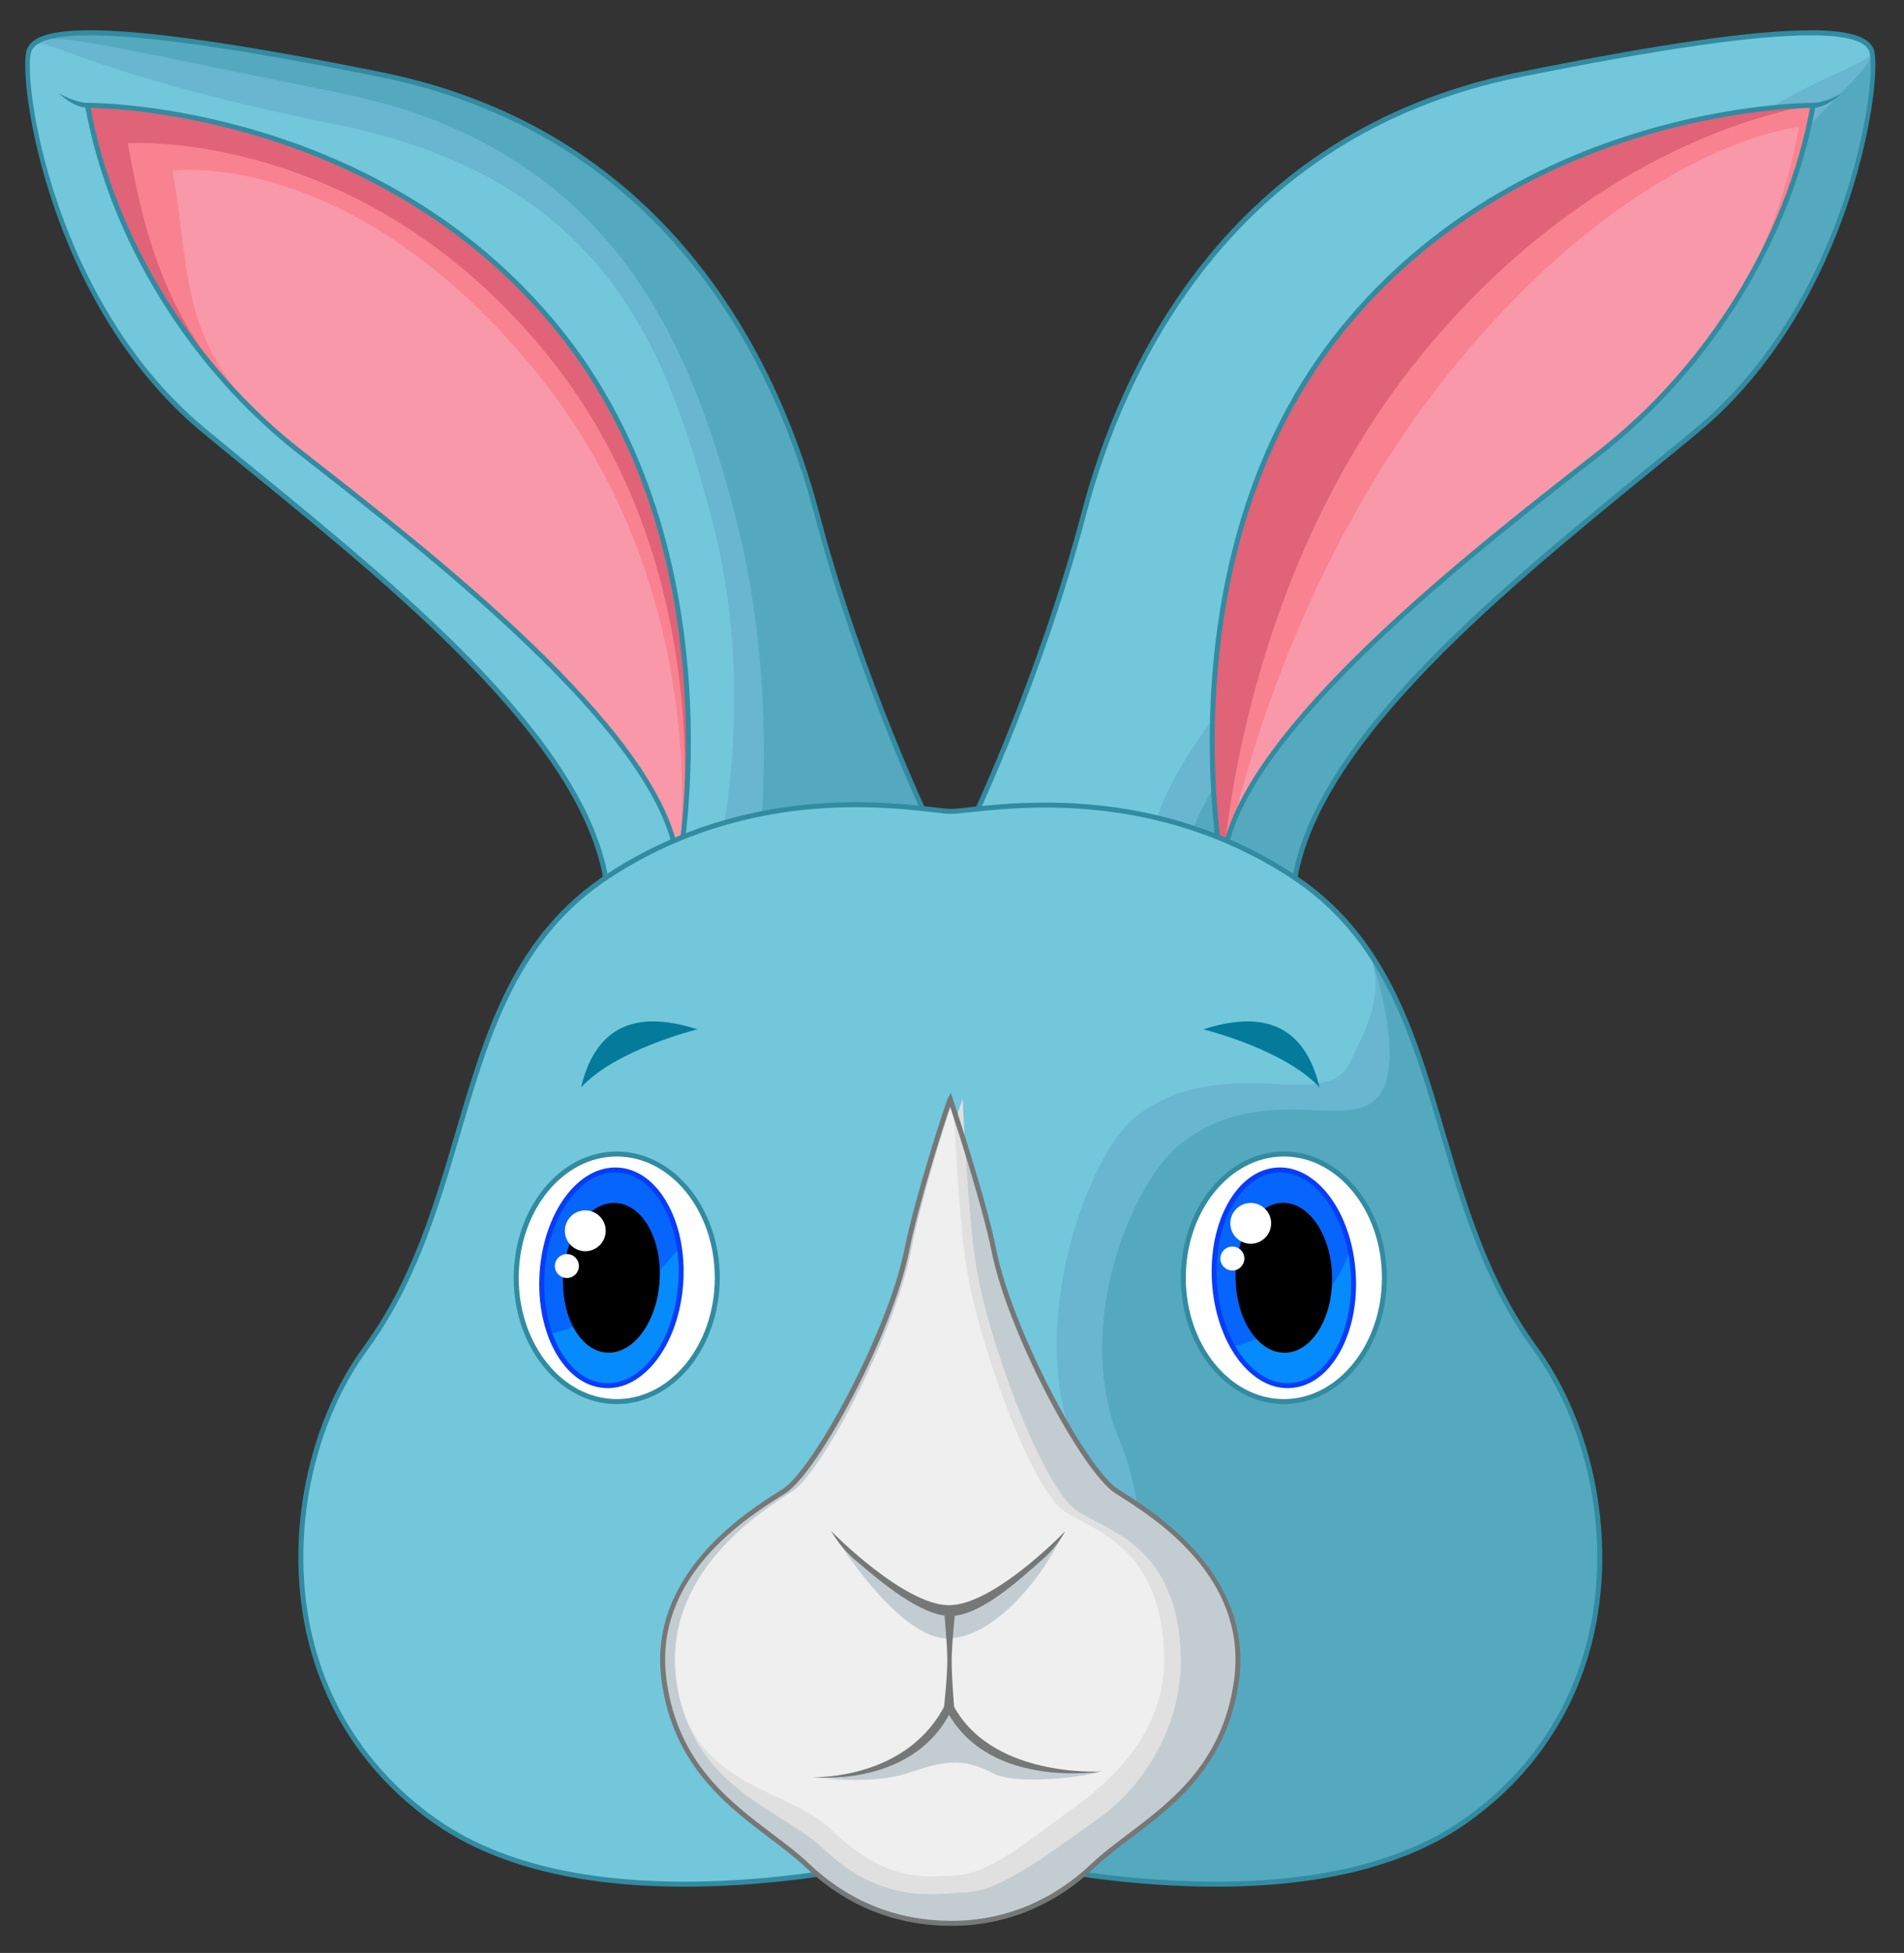 <?xml version="1.0" encoding="utf-8"?>
<!-- Generator: Adobe Illustrator 14.0.0, SVG Export Plug-In . SVG Version: 6.00 Build 43363)  -->
<!DOCTYPE svg PUBLIC "-//W3C//DTD SVG 1.1//EN" "http://www.w3.org/Graphics/SVG/1.1/DTD/svg11.dtd">
<svg version="1.1" id="Layer_1" xmlns="http://www.w3.org/2000/svg" xmlns:xlink="http://www.w3.org/1999/xlink" x="0px" y="0px"
	 width="555.145px" height="569.343px" viewBox="0 0 555.145 569.343" enable-background="new 0 0 555.145 569.343"
	 xml:space="preserve">
<rect x="0" y="0" width="555.145" height="569.343" fill="#333333" stroke="none"/>
<g>
	<g>
		<path fill="#55A9BF" d="M282.521,241.466c0,0,20.504-42.391,33.507-91.809c12.998-49.427,47.886-111.921,127.089-127.89
			c79.223-16.002,99.572-13.812,102.465-7.273c2.909,6.529-5.083,73.069-50.857,111.014
			c-45.782,37.952-115.406,89.863-117.895,136.781C342.837,292.829,282.521,241.466,282.521,241.466z"/>
		<path fill="#69B6D1" d="M282.521,241.466c0,0,20.504-42.391,33.507-91.809c12.998-49.427,47.886-111.921,127.089-127.89
			c79.223-16.002,99.572-13.812,102.465-7.273c2.909,6.529-29.061,23.97-70.233,90.354
			c-31.357,50.521-127.841,102.662-130.337,149.604C311.026,284.968,282.521,241.466,282.521,241.466z"/>
		<path fill="#72C7DB" d="M282.521,241.466c0,0,20.504-42.391,33.507-91.809c12.998-49.427,47.886-111.921,127.089-127.89
			c79.223-16.002,99.572-13.812,102.465-7.273c2.909,6.529-46.501,9.913-87.673,76.297c-31.35,50.53-121.062,114.397-123.55,161.348
			C300.365,282.646,282.521,241.466,282.521,241.466z"/>
		<path fill="#328BA0" d="M350.368,272.717c-31.905,0-67.958-30.393-68.317-30.703l-0.433-0.36l0.245-0.506
			c0.205-0.409,20.631-42.889,33.466-91.67c10.648-40.494,41.401-111.022,127.648-128.445c40.69-8.214,68.501-12.21,85.009-12.21
			c10.845,0,16.647,1.716,18.266,5.369c3.04,6.824-5.296,73.952-51.069,111.88c-4.568,3.784-9.374,7.715-14.326,11.761
			c-45.038,36.783-101.081,82.565-103.303,124.515l-0.017,0.294l-0.221,0.196C370.022,269.391,360.951,272.717,350.368,272.717z
			 M283.42,241.262c4.139,3.416,37.442,30.001,66.948,30.001c10.101,0,18.768-3.139,25.759-9.292
			c2.501-42.505,58.662-88.377,103.814-125.267c4.944-4.046,9.75-7.96,14.318-11.752c45.234-37.503,53.636-103.487,50.677-110.181
			c-1.332-2.975-7.037-4.479-16.95-4.479c-16.418,0-44.123,3.988-84.715,12.169c-85.487,17.26-115.966,87.208-126.542,127.375
			C304.623,195.855,285.782,236.276,283.42,241.262z"/>
	</g>
	<g>
		<path fill="#F98291" d="M356.51,254.321c0,0-18.764-92.308,35.022-158.446c53.783-66.123,137.108-65.15,137.108-65.15
			c-5.819,32.452-25.571,72.685-62.2,101.247C429.804,160.567,356.371,217.234,356.51,254.321z"/>
		<path fill="#E06378" d="M356.51,254.321c0,0-18.764-92.308,35.022-158.446c53.783-66.123,137.108-65.15,137.108-65.15
			c-5.819,32.452-25.571,72.685-62.2,101.247C429.804,160.567,356.371,217.234,356.51,254.321z"/>
		<path fill="#F98291" d="M356.51,254.321c0,0,3.833-84.323,57.611-150.446c53.774-66.139,114.52-73.15,114.52-73.15
			c-5.819,32.452-25.571,72.685-62.2,101.247C429.804,160.567,356.371,217.234,356.51,254.321z"/>
		<path fill="#F998A9" d="M356.51,254.321c0,0,13.21-80.678,66.993-146.817c53.782-66.14,101.011-70.479,101.011-70.479
			c-5.802,32.436-21.444,66.384-58.073,94.946C429.804,160.567,356.371,217.234,356.51,254.321z"/>
		<path fill="#328BA0" d="M355.791,254.452c-0.18-0.932-18.204-93.387,35.17-159.035c52.605-64.677,134.035-65.429,137.468-65.429
			l1.079,0.009l-0.155,0.842c-6.897,38.549-30.262,76.575-62.47,101.705l-1.741,1.365
			c-37.765,29.453-108.043,84.257-107.908,120.396L355.791,254.452z M527.766,31.443c-8.557,0.131-85.393,3.064-135.678,64.889
			c-45.329,55.769-38.729,131.094-35.779,152.154c6.517-36.621,71.933-87.642,107.924-115.722l1.757-1.364
			C497.692,106.662,520.73,69.347,527.766,31.443z"/>
	</g>
	<g>
		<path fill="#55A9BF" d="M271.644,241.466c0,0-20.525-42.391-33.523-91.809c-12.998-49.427-47.878-111.921-127.097-127.89
			C31.812,5.766,11.463,7.956,8.558,14.494c-2.909,6.529,5.091,73.069,50.873,111.014c45.786,37.952,115.402,89.863,117.899,136.781
			C211.323,292.829,271.644,241.466,271.644,241.466z"/>
		<path fill="#69B6D1" d="M221.477,245.576c0,0,5.729-46.501-7.273-95.919C201.202,100.23,178.592,43.171,99.381,27.178
			C20.167,11.192,11.463,7.956,8.558,14.494c-2.909,6.529,5.091,73.069,50.873,111.014
			c45.786,37.952,115.402,89.863,117.899,136.781C211.323,292.829,221.477,245.576,221.477,245.576z"/>
		<path fill="#72C7DB" d="M209.84,247.048c0,0,10.828-45.782-2.17-95.209c-13.002-49.41-30.528-99.58-109.739-115.558
			C18.72,20.296,11.463,7.956,8.558,14.494c-2.909,6.529,5.091,73.069,50.873,111.014c45.786,37.952,115.402,89.863,117.899,136.781
			C211.323,292.829,209.84,247.048,209.84,247.048z"/>
		<path fill="#328BA0" d="M203.796,272.717c-0.004,0-0.004,0-0.004,0c-10.591,0-19.654-3.326-26.953-9.88l-0.225-0.196l-0.016-0.294
			c-2.223-41.949-58.27-87.731-103.299-124.515c-4.957-4.046-9.762-7.977-14.33-11.761C13.204,88.144,4.868,21.016,7.904,14.191
			c1.614-3.653,7.425-5.369,18.266-5.369c16.5,0,44.307,3.996,84.997,12.21c86.264,17.423,117.008,87.951,127.665,128.445
			c12.831,48.781,33.25,91.261,33.462,91.67l0.241,0.506l-0.425,0.36C271.75,242.324,235.685,272.717,203.796,272.717z
			 M178.037,261.971c6.979,6.153,15.638,9.292,25.755,9.292c29.494,0,62.789-26.585,66.948-30.001
			c-2.366-4.985-21.211-45.406-33.319-91.425C226.859,109.67,196.363,39.722,110.884,22.462
			C70.288,14.281,42.58,10.293,26.169,10.293c-9.914,0-15.618,1.504-16.946,4.479c-2.971,6.693,5.431,72.678,50.669,110.181
			c4.568,3.792,9.378,7.706,14.326,11.752C119.363,173.594,175.528,219.466,178.037,261.971z"/>
	</g>
	<g>
		<path fill="#E06378" d="M197.643,254.321c0,0,18.759-92.308-35.019-158.446c-53.778-66.123-137.108-65.15-137.108-65.15
			c5.814,32.452,25.567,72.685,62.204,101.247C124.356,160.567,197.781,217.234,197.643,254.321z"/>
		<path fill="#F98291" d="M197.643,254.321c0,0,15.482-85.042-38.304-151.173C105.56,37.025,37.251,41.74,37.251,41.74
			c5.811,32.461,13.832,61.669,50.469,90.231C124.356,160.567,197.781,217.234,197.643,254.321z"/>
		<path fill="#F998A9" d="M197.643,254.321c0,0,12.565-79.6-41.209-145.73S50.335,49.733,50.335,49.733
			c5.811,32.461,0.748,53.676,37.385,82.238C124.356,160.567,197.781,217.234,197.643,254.321z"/>
		<path fill="#328BA0" d="M198.357,254.452l-1.434-0.147c0.131-36.139-70.156-90.942-107.9-120.396l-1.753-1.365
			c-32.211-25.13-55.568-63.156-62.461-101.705l-0.16-0.842l1.063-0.009c3.449,0,84.878,0.752,137.476,65.429
			C216.565,161.065,198.545,253.521,198.357,254.452z M26.39,31.443c7.037,37.903,30.075,75.219,61.775,99.957l1.745,1.364
			c36.008,28.08,101.428,79.101,107.933,115.722c2.958-21.061,9.558-96.386-35.775-152.154
			C111.792,34.508,34.958,31.574,26.39,31.443z"/>
	</g>
	<g>
		<path fill="#55A9BF" d="M447.489,392.941c-33.433-45.603-23.986-107.377-71.222-137.918
			c-45.034-29.094-91.098-18.354-99.188-18.485c-8.095-0.131-54.154-10.608-99.197,18.485
			c-47.232,30.541-37.777,92.315-71.214,137.918c-24.603,33.588-31.975,100.455,19.618,137.524
			c49.803,35.763,144.243,9.938,150.793,8.1c6.546,1.838,100.999,27.663,150.789-8.1
			C479.467,493.396,472.08,426.529,447.489,392.941z"/>
		<g>
			<path fill="#69B6D1" d="M326.554,420.237c-14.338-34.145,3.996-76.535,18.167-87.2c25.62-19.254,51.6-0.735,58.62-15.756
				c4.307-9.17,0.253-26.217-3.53-38.084c-5.941-9.137-13.542-17.268-23.839-23.92c-45.034-29.11-91.098-18.363-99.188-18.503
				c-8.095-0.13-54.158-10.607-99.192,18.503c-47.236,30.523-37.781,92.291-71.214,137.925
				c-24.603,33.572-31.982,100.439,19.622,137.509c49.782,35.746,144.239,9.938,150.785,8.091
				c2.493,0.695,17.689,4.871,38.304,7.797C335.461,512.527,338.73,449.232,326.554,420.237z"/>
		</g>
		<g>
			<path fill="#72C7DB" d="M313.286,420.711c-14.338-34.161,3.988-84.764,18.167-95.445c25.608-19.246,55.131-0.482,62.155-15.487
				c4.291-9.186,9.986-18.714,6.203-30.581c-5.941-9.137-13.542-17.268-23.839-23.92c-45.034-29.11-91.098-18.363-99.188-18.503
				c-8.095-0.13-54.158-10.607-99.192,18.503c-47.236,30.523-37.781,92.291-71.214,137.925
				c-24.603,33.572-31.982,100.439,19.622,137.509c49.782,35.746,144.239,9.938,150.785,8.091
				c2.493,0.695,17.689,4.871,38.304,7.797C335.461,512.527,325.467,449.698,313.286,420.711z"/>
		</g>
		<path fill="#328BA0" d="M354.507,550.031c-0.004,0-0.004,0-0.016,0c-37.842,0-72.653-9.382-77.413-10.715
			c-4.777,1.333-39.575,10.715-77.421,10.715c-31.435,0-56.259-6.392-73.792-18.977c-20.639-14.825-33.646-35.819-37.605-60.688
			c-4.315-27.116,2.513-56.929,17.82-77.85c13.946-19.042,20.431-40.993,26.674-62.225c8.79-29.83,17.093-58.017,44.736-75.856
			c21.101-13.656,45.373-20.562,72.117-20.562c9.599,0,17.333,0.882,22.446,1.446c2.231,0.286,4,0.466,5.038,0.507
			c0.008,0,0.008,0,0.008,0c1.295,0,3.273-0.221,5.77-0.507c5.03-0.531,12.651-1.332,21.874-1.332
			c26.732,0,50.922,6.856,71.917,20.447c27.647,17.84,35.95,46.026,44.736,75.856c6.26,21.231,12.732,43.183,26.674,62.225
			c15.307,20.921,22.147,50.733,17.824,77.85c-3.956,24.869-16.95,45.863-37.601,60.688
			C410.77,543.64,385.938,550.031,354.507,550.031z M277.078,537.805l0.192,0.065c3.878,1.079,38.991,10.689,77.221,10.689
			c0,0,0.012,0,0.016,0c31.121,0,55.658-6.276,72.935-18.682c20.316-14.596,33.123-35.272,37.021-59.757
			c4.25-26.724-2.476-56.128-17.563-76.738c-14.097-19.255-20.611-41.32-26.896-62.666c-8.72-29.593-16.941-57.51-44.135-75.063
			c-20.746-13.411-44.679-20.227-71.128-20.227c-9.145,0-16.717,0.816-21.718,1.348c-2.648,0.286-4.552,0.482-5.79,0.482h-0.167
			c-1.104,0-2.82-0.196-5.173-0.482c-5.091-0.571-12.769-1.454-22.286-1.454c-26.474,0-50.46,6.849-71.32,20.333
			c-27.198,17.554-35.423,45.471-44.135,75.063c-6.292,21.346-12.794,43.411-26.895,62.666c-15.09,20.61-21.82,50.015-17.559,76.738
			c3.89,24.484,16.692,45.161,37.021,59.757c17.268,12.405,41.81,18.682,72.938,18.682c38.227,0,73.343-9.61,77.221-10.689
			L277.078,537.805z"/>
	</g>
	<g>
		<path fill="#C3CDD1" d="M325.638,434.784c-9.202-5.819-31.01-46.044-35.856-70.267c-3.053-15.241-12.704-44.074-12.704-44.074
			c-0.781,1.438-9.656,28.833-12.708,44.074c-4.846,24.223-26.65,64.447-35.848,70.267c-9.21,5.802-39.248,23.732-34.888,55.229
			c4.36,31.48,28.787,41.483,41.691,53.758c17.289,16.46,35.579,16.9,41.753,16.934c6.256,0.057,24.452-0.474,41.749-16.934
			c12.908-12.274,37.332-22.277,41.691-53.758C364.882,458.517,334.849,440.586,325.638,434.784z"/>
		<path fill="#E0E0E0" d="M314.193,440.586c-9.202-5.827-24.112-43.787-28.963-68.011c-3.052-15.249-4.536-52.132-4.536-52.132
			c-0.78,1.438-9.664,28.833-12.712,44.074c-4.85,24.223-26.65,64.447-35.852,70.267c-9.202,5.802-39.24,23.732-34.884,55.229
			c4.368,31.48,30.467,37.136,43.375,49.41c17.289,16.443,33.895,12.308,40.073,12.308c10.898,0,24.644-11.146,38.876-21.02
			c14.625-10.149,25.208-28.587,24.705-47.906C343.442,451.014,323.399,446.389,314.193,440.586z"/>
		<path fill="#EFEFEF" d="M310.335,440.586c-8.904-5.827-23.316-43.787-28.007-68.011c-2.946-15.249-4.388-52.132-4.388-52.132
			c-0.756,1.438-9.345,28.833-12.295,44.074c-4.691,24.223-25.776,64.447-34.676,70.267c-8.904,5.802-37.957,23.732-33.731,55.229
			c4.217,31.48,32.62,31.088,45.107,43.354c16.708,16.427,29.298,13.443,35.256,13.443c10.542,0,22.041-10.117,35.803-19.981
			c14.143-10.158,26.511-24.705,26.029-44.024C338.628,451.014,319.244,446.389,310.335,440.586z"/>
		<path fill="#C3CDD1" d="M245.34,450.703c0,0,19.14,18.355,31.546,18.649c12.414,0.295,32.988-22.236,32.988-22.236
			c-5.312,11.866-19.606,30.303-33.417,30.54C262.658,477.901,245.34,450.703,245.34,450.703z"/>
		<path fill="#C3CDD1" d="M238.01,518.272c0,0,16.353,2.027,26.34-1.258c9.995-3.27,15.81-5.084,25.261,0
			c5.541,2.982,22.339,1.716,30.871-0.327c-15.552-0.163-34.691-2.387-43.595-19.091C266.168,513.01,249.271,519.728,238.01,518.272
			z"/>
		<path fill="#767777" d="M277.556,561.439L277.556,561.439h-0.486c-16.177-0.098-30.393-5.852-42.243-17.129
			c-2.942-2.804-6.509-5.492-10.301-8.353c-12.573-9.496-28.219-21.313-31.619-45.872c-4.303-31.079,24.848-49.386,34.426-55.433
			l0.793-0.507c9.161-5.77,30.851-46.387,35.529-69.752c2.987-14.947,11.903-42.651,12.782-44.302l0.801-1.479l0.527,1.594
			c0.102,0.286,9.713,29.045,12.732,44.188c4.679,23.365,26.364,63.982,35.529,69.752l0.793,0.507
			c9.578,6.047,38.725,24.354,34.422,55.433c-3.404,24.559-19.042,36.376-31.619,45.872c-3.78,2.86-7.355,5.549-10.293,8.353
			C307.549,555.507,293.1,561.439,277.556,561.439z M277.037,322.626c-2.28,6.529-9.284,28.652-11.956,42.03
			c-4.834,24.198-26.597,64.668-36.175,70.74l-0.801,0.499c-10.375,6.521-37.932,23.839-33.756,54.003
			c3.322,23.953,18.053,35.076,31.055,44.899c3.821,2.876,7.425,5.59,10.424,8.466c11.572,11,25.457,16.615,41.25,16.721h0.478
			c15.164,0,29.257-5.785,40.768-16.721c3.011-2.876,6.611-5.59,10.428-8.466c12.999-9.823,27.737-20.946,31.047-44.899
			c4.176-30.164-23.373-47.481-33.752-54.003l-0.792-0.499c-9.586-6.072-31.35-46.542-36.184-70.74
			C286.525,351.899,279.24,329.344,277.037,322.626z"/>
	</g>
	<g>
		<path fill="#FFFFFF" d="M403.644,372.526c0,19.925-13.125,36.098-29.306,36.098c-16.202,0-29.327-16.173-29.327-36.098
			c0-19.94,13.125-36.105,29.327-36.105C390.519,336.421,403.644,352.586,403.644,372.526z"/>
		<path fill="#328BA0" d="M374.338,409.335c-16.574,0-30.05-16.508-30.05-36.809c0-20.316,13.477-36.825,30.05-36.825
			c16.557,0,30.025,16.509,30.025,36.825C404.363,392.827,390.895,409.335,374.338,409.335z M374.338,337.156
			c-15.769,0-28.595,15.838-28.595,35.37c0,19.483,12.826,35.354,28.595,35.354c15.748,0,28.587-15.87,28.587-35.354
			C402.925,352.994,390.086,337.156,374.338,337.156z"/>
	</g>
	<g>
		<path fill="#047B9B" d="M350.834,300.086c0,0,23.737,5.819,33.911,16.958C379.903,296.703,365.851,295.248,350.834,300.086z"/>
	</g>
	<g>
		<path fill="#767777" d="M277.078,471.102c-8.552,0-20.227-9.889-27.737-16.312c-4.552-3.85-6.996-8.426-6.996-8.426
			c0.208,0.236,21.252,21.6,34.361,21.6c13.092,0,33.662-21.347,33.867-21.575c0,0-2.137,4.314-6.346,8.001
			C296.875,460.837,285.818,471.102,277.078,471.102z"/>
	</g>
	<g>
		<path fill="#767777" d="M237.005,518.109c0.273,0.008,28.24,0.899,39.043-22.114l0.654-1.39l0.658,1.39
			c10.796,22.523,43.53,20.431,43.861,20.423c0,0-31.676,5.32-44.515-16.484C265.077,521.256,237.005,518.109,237.005,518.109z"/>
	</g>
	<g>
		<path fill="#068BFC" d="M394.556,371.243c1.087,17.351-7.082,31.987-18.253,32.698c-11.176,0.702-21.109-12.798-22.205-30.156
			c-1.083-17.342,7.078-31.971,18.253-32.674C383.52,340.409,393.469,353.894,394.556,371.243z"/>
		<path fill="#0665FC" d="M393.608,364.289c-2.926-13.86-11.634-23.782-21.256-23.178c-11.176,0.703-19.336,15.332-18.253,32.674
			c0.454,7.208,2.444,13.746,5.398,18.878C374.771,388.104,388.794,379.955,393.608,364.289z"/>
		<path fill="#083CF9" d="M375.47,404.693c-11.307,0-21.003-13.566-22.094-30.876c-0.535-8.499,1.107-16.671,4.617-22.973
			c3.567-6.391,8.651-10.109,14.31-10.469c11.638-0.735,21.861,13.076,22.981,30.826c0.531,8.532-1.104,16.688-4.626,22.989
			c-3.567,6.391-8.65,10.102-14.306,10.452C376.05,404.677,375.76,404.693,375.47,404.693z M373.186,341.814
			c-0.266,0-0.523,0.009-0.785,0.017c-5.148,0.311-9.823,3.775-13.137,9.725c-3.383,6.064-4.96,13.942-4.434,22.188
			c1.063,16.941,10.587,30.197,21.432,29.462c5.145-0.311,9.803-3.776,13.129-9.726c3.375-6.056,4.953-13.942,4.438-22.196
			C392.783,354.76,383.72,341.814,373.186,341.814z"/>
	</g>
	<g>
		<path fill="#328BA0" d="M528.649,31.436l-0.024-1.447c3.849-0.098,8.319-2.762,8.36-2.811
			C536.985,27.178,532.898,31.329,528.649,31.436z"/>
	</g>
	<g>
		<path fill="#328BA0" d="M25.503,31.436c-4.245-0.106-8.335-4.258-8.335-4.258c0.049,0.049,4.515,2.713,8.373,2.811L25.503,31.436z
			"/>
	</g>
	<g>
		<path fill="#FFFFFF" d="M150.516,372.526c0,19.925,13.125,36.098,29.306,36.098c16.194,0,29.311-16.173,29.311-36.098
			c0-19.94-13.117-36.105-29.311-36.105C163.641,336.421,150.516,352.586,150.516,372.526z"/>
		<path fill="#328BA0" d="M179.822,409.335c-16.557,0-30.038-16.508-30.038-36.809c0-20.316,13.48-36.825,30.038-36.825
			c16.565,0,30.042,16.509,30.042,36.825C209.864,392.827,196.388,409.335,179.822,409.335z M179.822,337.156
			c-15.76,0-28.583,15.838-28.583,35.37c0,19.483,12.822,35.354,28.583,35.354c15.769,0,28.587-15.87,28.587-35.354
			C208.41,352.994,195.591,337.156,179.822,337.156z"/>
	</g>
	<g>
		<path fill="#047B9B" d="M203.326,300.086c0,0-23.745,5.819-33.923,16.958C174.249,296.703,188.301,295.248,203.326,300.086z"/>
	</g>
	<g>
		<path fill="#068BFC" d="M158.047,371.243c-1.087,17.358,7.081,31.987,18.249,32.698c11.176,0.702,21.114-12.798,22.208-30.14
			c1.091-17.358-7.085-31.979-18.257-32.69C169.08,340.409,159.142,353.91,158.047,371.243z"/>
		<path fill="#0665FC" d="M198.076,363.773c-1.896-12.626-8.9-22.105-17.828-22.662c-11.167-0.702-21.105,12.799-22.2,30.132
			c-0.401,6.465,0.47,12.537,2.313,17.645C175.213,385.463,188.297,376.065,198.076,363.773z"/>
		<path fill="#083CF9" d="M177.13,404.693L177.13,404.693c-0.291,0-0.581-0.017-0.875-0.05c-5.655-0.351-10.739-4.062-14.318-10.452
			c-3.502-6.301-5.152-14.457-4.613-22.989c1.12-17.75,11.307-31.562,22.973-30.817c5.66,0.351,10.739,4.069,14.31,10.477
			c3.518,6.285,5.153,14.457,4.617,22.973C198.137,391.127,188.436,404.693,177.13,404.693z M179.418,341.823
			c-10.53,0-19.605,12.937-20.652,29.461c-0.506,8.271,1.067,16.141,4.442,22.213c3.322,5.933,7.993,9.398,13.137,9.717
			c10.853,0.728,20.357-12.528,21.432-29.47c0.519-8.246-1.063-16.124-4.438-22.188c-3.322-5.933-7.984-9.397-13.125-9.725
			C179.949,341.823,179.675,341.823,179.418,341.823z"/>
	</g>
	<g>
		<path d="M164.238,371.628c-0.768,12.063,4.912,22.212,12.671,22.702c7.747,0.482,14.649-8.875,15.409-20.904
			c0.756-12.079-4.916-22.229-12.675-22.72C171.891,350.216,164.99,359.581,164.238,371.628z"/>
	</g>
	<g>
		<path d="M360.257,372.739c0.18,12.046,6.627,21.738,14.399,21.624c7.772-0.099,13.918-9.987,13.746-22.058
			c-0.188-12.054-6.632-21.747-14.396-21.648C366.235,350.788,360.085,360.644,360.257,372.739z"/>
	</g>
	<g>
		<path fill="#767777" d="M278.181,497.597h-2.926c0,0,1.038-9.455,0.957-14.163c-0.09-4.715-0.957-14.146-0.957-14.146l3.265,0.131
			c0,0-0.952,9.374-1.046,14.016C277.389,488.076,278.181,497.597,278.181,497.597z"/>
	</g>
	<g>
		<path fill="#FFFFFF" d="M176.599,358.821c0,3.277-2.668,5.949-5.95,5.949c-3.285,0-5.954-2.672-5.954-5.949
			c0-3.293,2.668-5.966,5.954-5.966C173.93,352.855,176.599,355.528,176.599,358.821z"/>
	</g>
	<g>
		<path fill="#FFFFFF" d="M168.786,369.078c0,1.944-1.569,3.497-3.494,3.497c-1.941,0-3.502-1.553-3.502-3.497
			c0-1.921,1.561-3.49,3.502-3.49C167.216,365.588,168.786,367.157,168.786,369.078z"/>
	</g>
	<g>
		<path fill="#FFFFFF" d="M370.624,356.631c0,3.294-2.665,5.958-5.954,5.958c-3.286,0-5.946-2.664-5.946-5.958
			c0-3.276,2.66-5.941,5.946-5.941C367.959,350.689,370.624,353.354,370.624,356.631z"/>
	</g>
	<g>
		<path fill="#FFFFFF" d="M362.814,366.912c0,1.921-1.569,3.489-3.501,3.489c-1.925,0-3.494-1.568-3.494-3.489
			c0-1.945,1.569-3.506,3.494-3.506C361.246,363.406,362.814,364.967,362.814,366.912z"/>
	</g>
	<g>
		<path fill="#69B6D1" d="M361.94,508.123c-0.204,0.262-0.306,0.441-0.27,0.531C361.765,508.482,361.85,508.286,361.94,508.123z"/>
	</g>
</g>
</svg>

